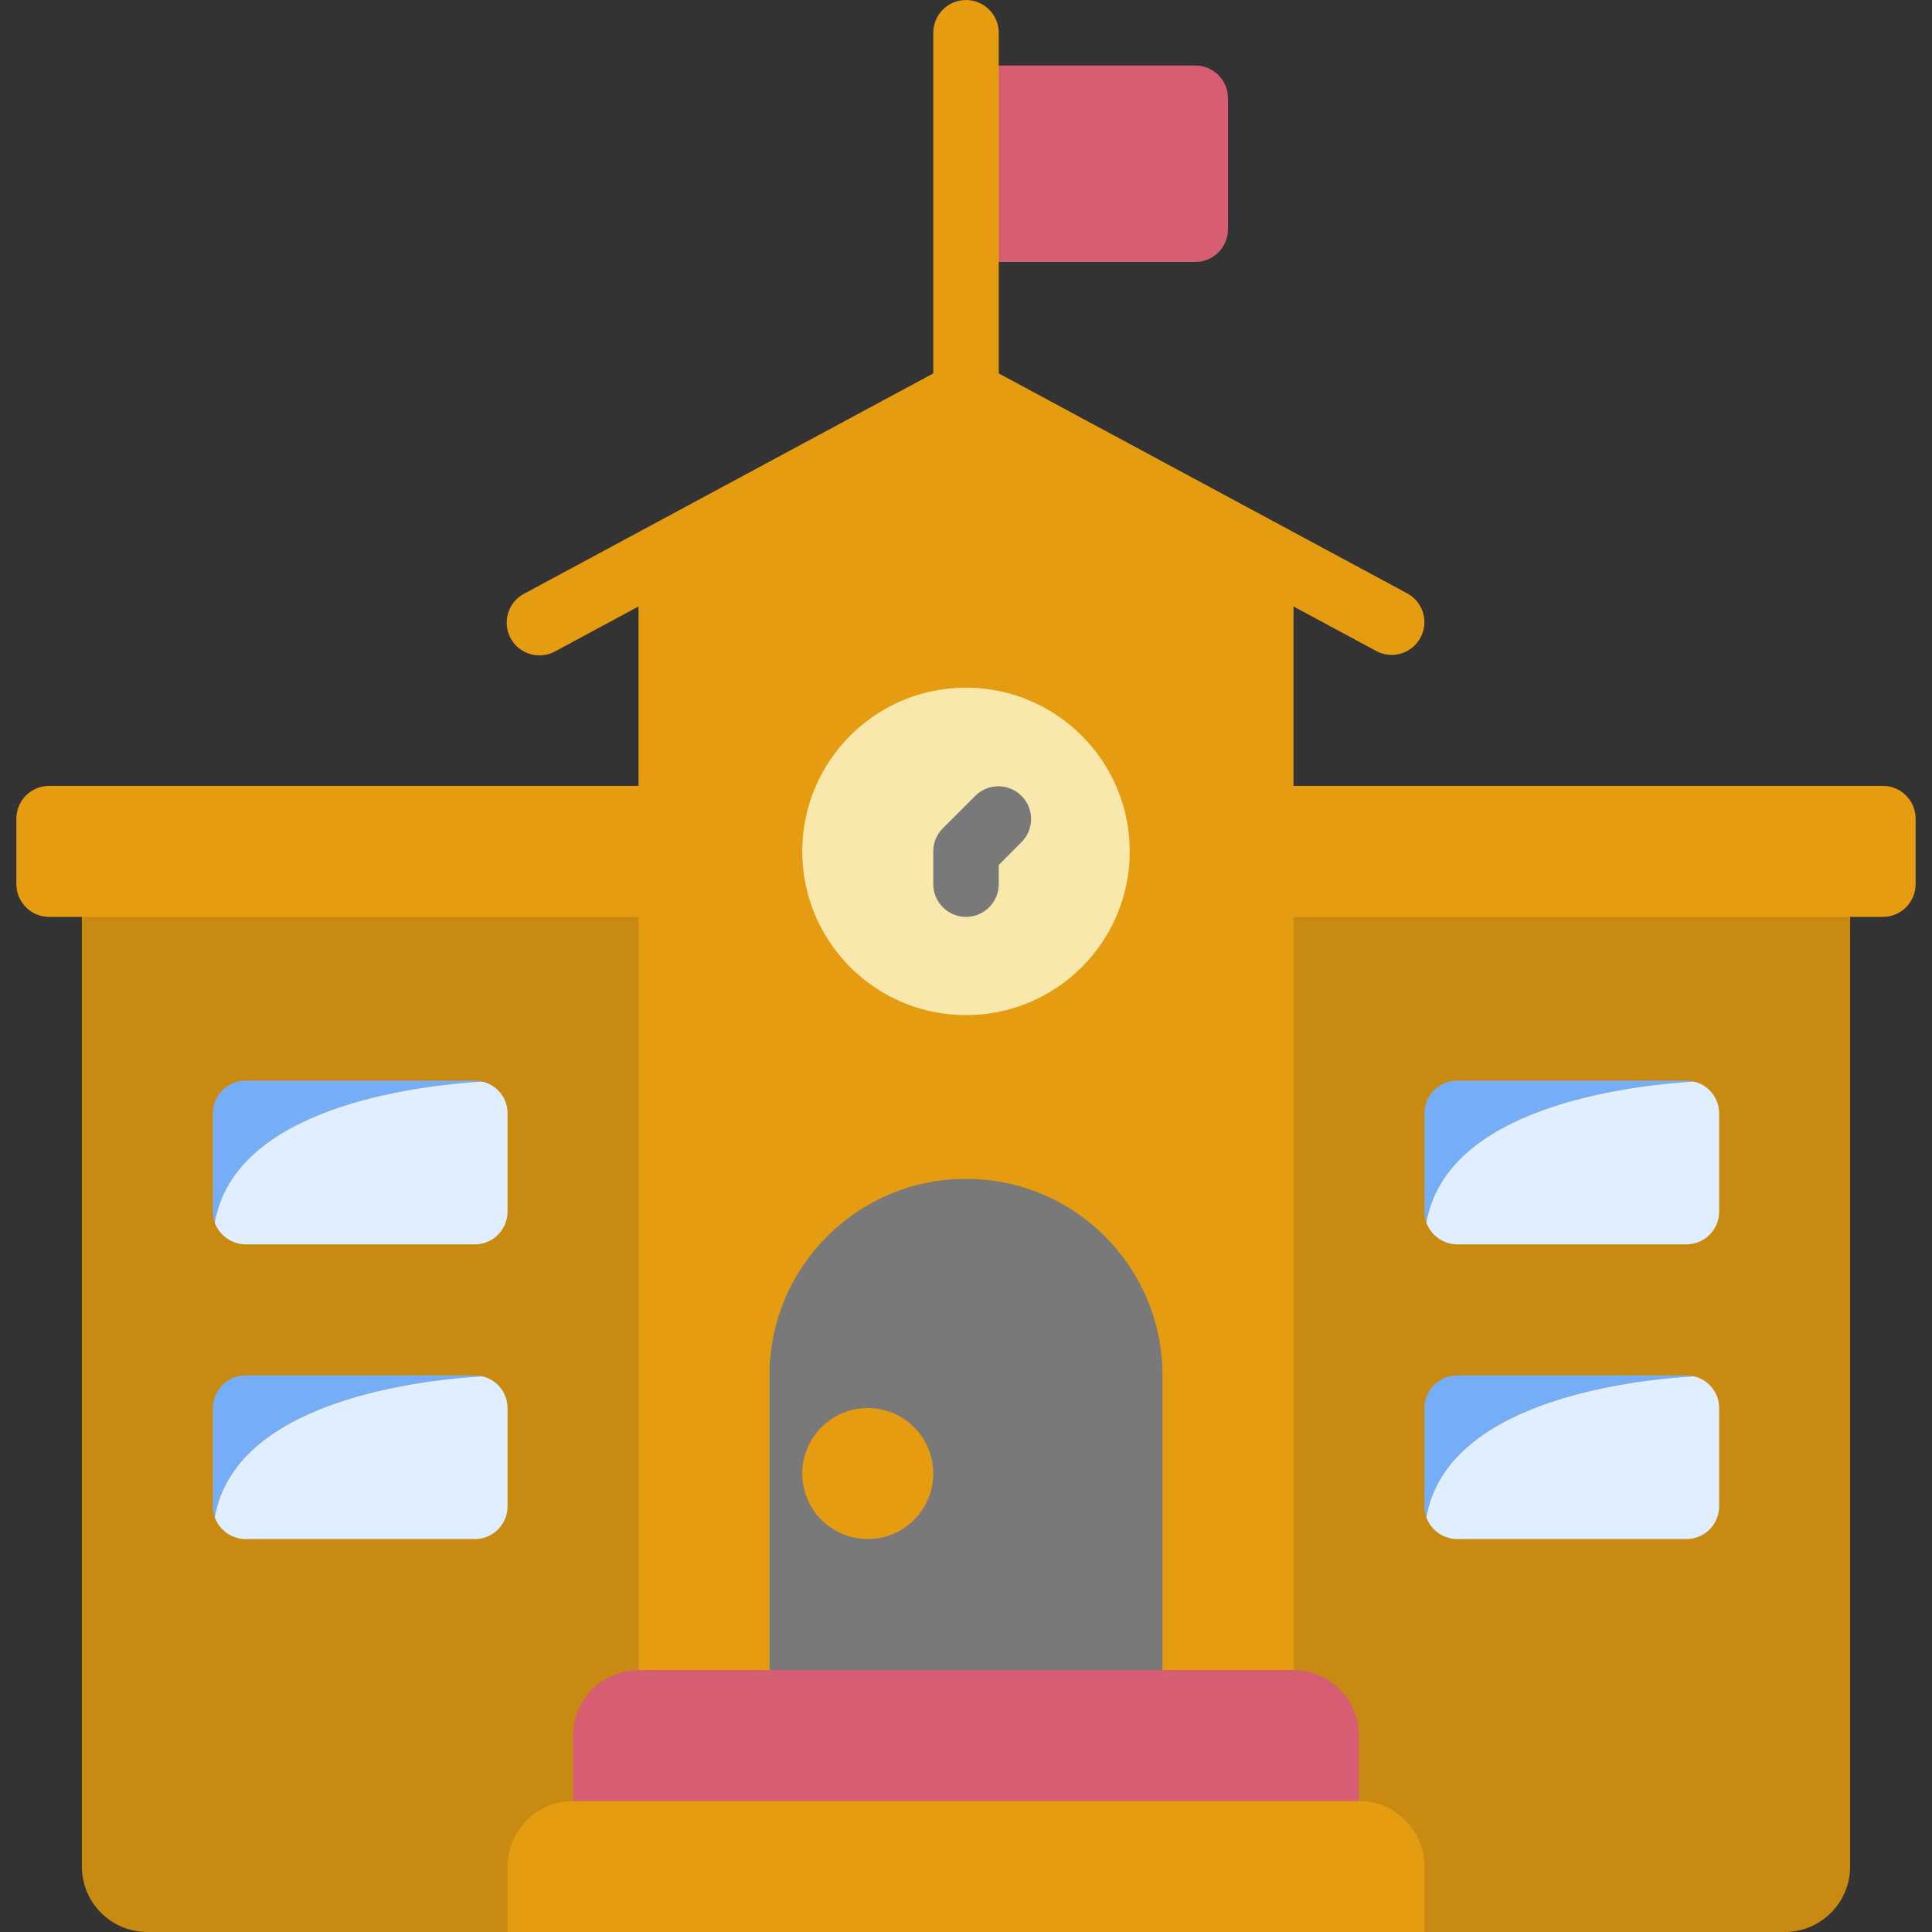 <svg width="40" height="40" viewBox="0 0 40 40" fill="none" xmlns="http://www.w3.org/2000/svg">
<rect x="0" y="0" width="40" height="40" fill="#333333" stroke="none"/>
<g clip-path="url(#clip0_4202_130703)">
<path d="M20 1.356H24.746C25.12 1.356 25.424 1.659 25.424 2.034V4.746C25.424 5.12 25.12 5.424 24.746 5.424H20V1.356Z" fill="#D75E72"/>
<path d="M38.305 17.627V38.644C38.305 39.393 37.698 40 36.949 40H3.051C2.302 40 1.695 39.393 1.695 38.644V17.627H38.305Z" fill="#C98A11"/>
<path d="M26.78 16.271H38.983C39.358 16.271 39.661 16.575 39.661 16.949V18.305C39.661 18.679 39.358 18.983 38.983 18.983H1.017C0.643 18.983 0.339 18.679 0.339 18.305V16.949C0.339 16.575 0.643 16.271 1.017 16.271H26.78Z" fill="#E59C10"/>
<path d="M28.136 35.932V38.644H11.864V35.932C11.867 35.184 12.472 34.578 13.22 34.576H26.78C27.528 34.578 28.133 35.184 28.136 35.932Z" fill="#D75E72"/>
<path d="M26.78 11.783V34.576H13.22V11.783L20 8.136L26.78 11.783Z" fill="#E59C10"/>
<path d="M20 8.814C19.626 8.814 19.322 8.51 19.322 8.136V0.678C19.322 0.304 19.626 0 20 0C20.374 0 20.678 0.304 20.678 0.678V8.136C20.678 8.51 20.374 8.814 20 8.814Z" fill="#E59C10"/>
<path d="M28.814 13.559C28.702 13.559 28.591 13.531 28.493 13.478L20 8.906L11.508 13.478C11.294 13.602 11.03 13.599 10.818 13.472C10.606 13.344 10.481 13.111 10.491 12.864C10.501 12.617 10.644 12.395 10.865 12.285L19.679 7.539C19.879 7.431 20.121 7.431 20.321 7.539L29.135 12.285C29.408 12.432 29.546 12.746 29.47 13.047C29.394 13.348 29.124 13.559 28.814 13.559Z" fill="#E59C10"/>
<path d="M15.932 34.576V28.474C15.932 26.228 17.753 24.407 20 24.407C22.247 24.407 24.068 26.228 24.068 28.474V34.576H15.932Z" fill="#797979"/>
<path d="M20 21.695C22.247 21.695 24.068 19.873 24.068 17.627C24.068 15.38 22.247 13.559 20 13.559C17.753 13.559 15.932 15.38 15.932 17.627C15.932 19.873 17.753 21.695 20 21.695Z" fill="#F8E8AB"/>
<path d="M20 22.373C17.379 22.373 15.254 20.248 15.254 17.627C15.254 15.006 17.379 12.881 20 12.881C22.621 12.881 24.746 15.006 24.746 17.627C24.743 20.247 22.62 22.37 20 22.373ZM20 14.237C18.128 14.237 16.61 15.755 16.61 17.627C16.61 19.499 18.128 21.017 20 21.017C21.872 21.017 23.39 19.499 23.39 17.627C23.388 15.756 21.871 14.239 20 14.237Z" fill="#E59C10"/>
<path d="M20 18.983C19.626 18.983 19.322 18.679 19.322 18.305V17.627C19.322 17.447 19.393 17.275 19.521 17.148L20.199 16.47C20.465 16.213 20.887 16.216 21.149 16.478C21.41 16.739 21.414 17.162 21.157 17.428L20.678 17.908V18.305C20.678 18.679 20.374 18.983 20 18.983Z" fill="#797979"/>
<path d="M9.98 22.393C8.583 22.482 4.861 22.929 4.447 25.315C4.42 25.242 4.407 25.164 4.407 25.085V23.051C4.407 22.677 4.71 22.373 5.085 22.373H9.831C9.881 22.373 9.931 22.38 9.98 22.393Z" fill="#75AEF6"/>
<path d="M10.508 23.051V25.085C10.508 25.459 10.205 25.763 9.831 25.763H5.085C4.8 25.761 4.546 25.582 4.447 25.315C4.861 22.929 8.583 22.481 9.98 22.393C10.076 22.413 10.167 22.454 10.244 22.515C10.412 22.642 10.509 22.84 10.508 23.051Z" fill="#DFEFFF"/>
<path d="M17.966 31.864C18.715 31.864 19.322 31.257 19.322 30.508C19.322 29.759 18.715 29.152 17.966 29.152C17.217 29.152 16.61 29.759 16.61 30.508C16.61 31.257 17.217 31.864 17.966 31.864Z" fill="#E59C10"/>
<path d="M9.98 28.495C8.583 28.583 4.861 29.031 4.447 31.417C4.42 31.343 4.407 31.265 4.407 31.186V29.153C4.407 28.778 4.71 28.475 5.085 28.475H9.831C9.881 28.474 9.931 28.481 9.98 28.495Z" fill="#75AEF6"/>
<path d="M10.508 29.153V31.187C10.508 31.561 10.205 31.865 9.831 31.865H5.085C4.8 31.863 4.546 31.685 4.447 31.417C4.861 29.031 8.583 28.583 9.98 28.495C10.076 28.515 10.167 28.556 10.244 28.617C10.412 28.744 10.509 28.943 10.508 29.153Z" fill="#DFEFFF"/>
<path d="M35.064 22.393C33.668 22.482 29.946 22.929 29.532 25.315C29.505 25.242 29.491 25.164 29.491 25.085V23.051C29.491 22.677 29.795 22.373 30.169 22.373H34.915C34.966 22.373 35.016 22.38 35.064 22.393Z" fill="#75AEF6"/>
<path d="M35.593 23.051V25.085C35.593 25.459 35.29 25.763 34.915 25.763H30.169C29.885 25.761 29.631 25.582 29.532 25.315C29.946 22.929 33.668 22.481 35.064 22.393C35.161 22.413 35.251 22.454 35.329 22.515C35.496 22.642 35.594 22.84 35.593 23.051Z" fill="#DFEFFF"/>
<path d="M35.064 28.495C33.668 28.583 29.946 29.031 29.532 31.417C29.505 31.343 29.491 31.265 29.491 31.186V29.153C29.491 28.778 29.795 28.475 30.169 28.475H34.915C34.966 28.474 35.016 28.481 35.064 28.495Z" fill="#75AEF6"/>
<path d="M35.593 29.153V31.187C35.593 31.561 35.29 31.865 34.915 31.865H30.169C29.885 31.863 29.631 31.685 29.532 31.417C29.946 29.031 33.668 28.583 35.064 28.495C35.161 28.515 35.251 28.556 35.329 28.617C35.496 28.744 35.594 28.943 35.593 29.153Z" fill="#DFEFFF"/>
<path d="M29.491 38.644V40H10.508V38.644C10.511 37.896 11.117 37.29 11.864 37.288H28.136C28.884 37.29 29.489 37.896 29.491 38.644Z" fill="#E59C10"/>
</g>
<defs>
<clipPath id="clip0_4202_130703">
<rect width="40" height="40" fill="white"/>
</clipPath>
</defs>
</svg>
